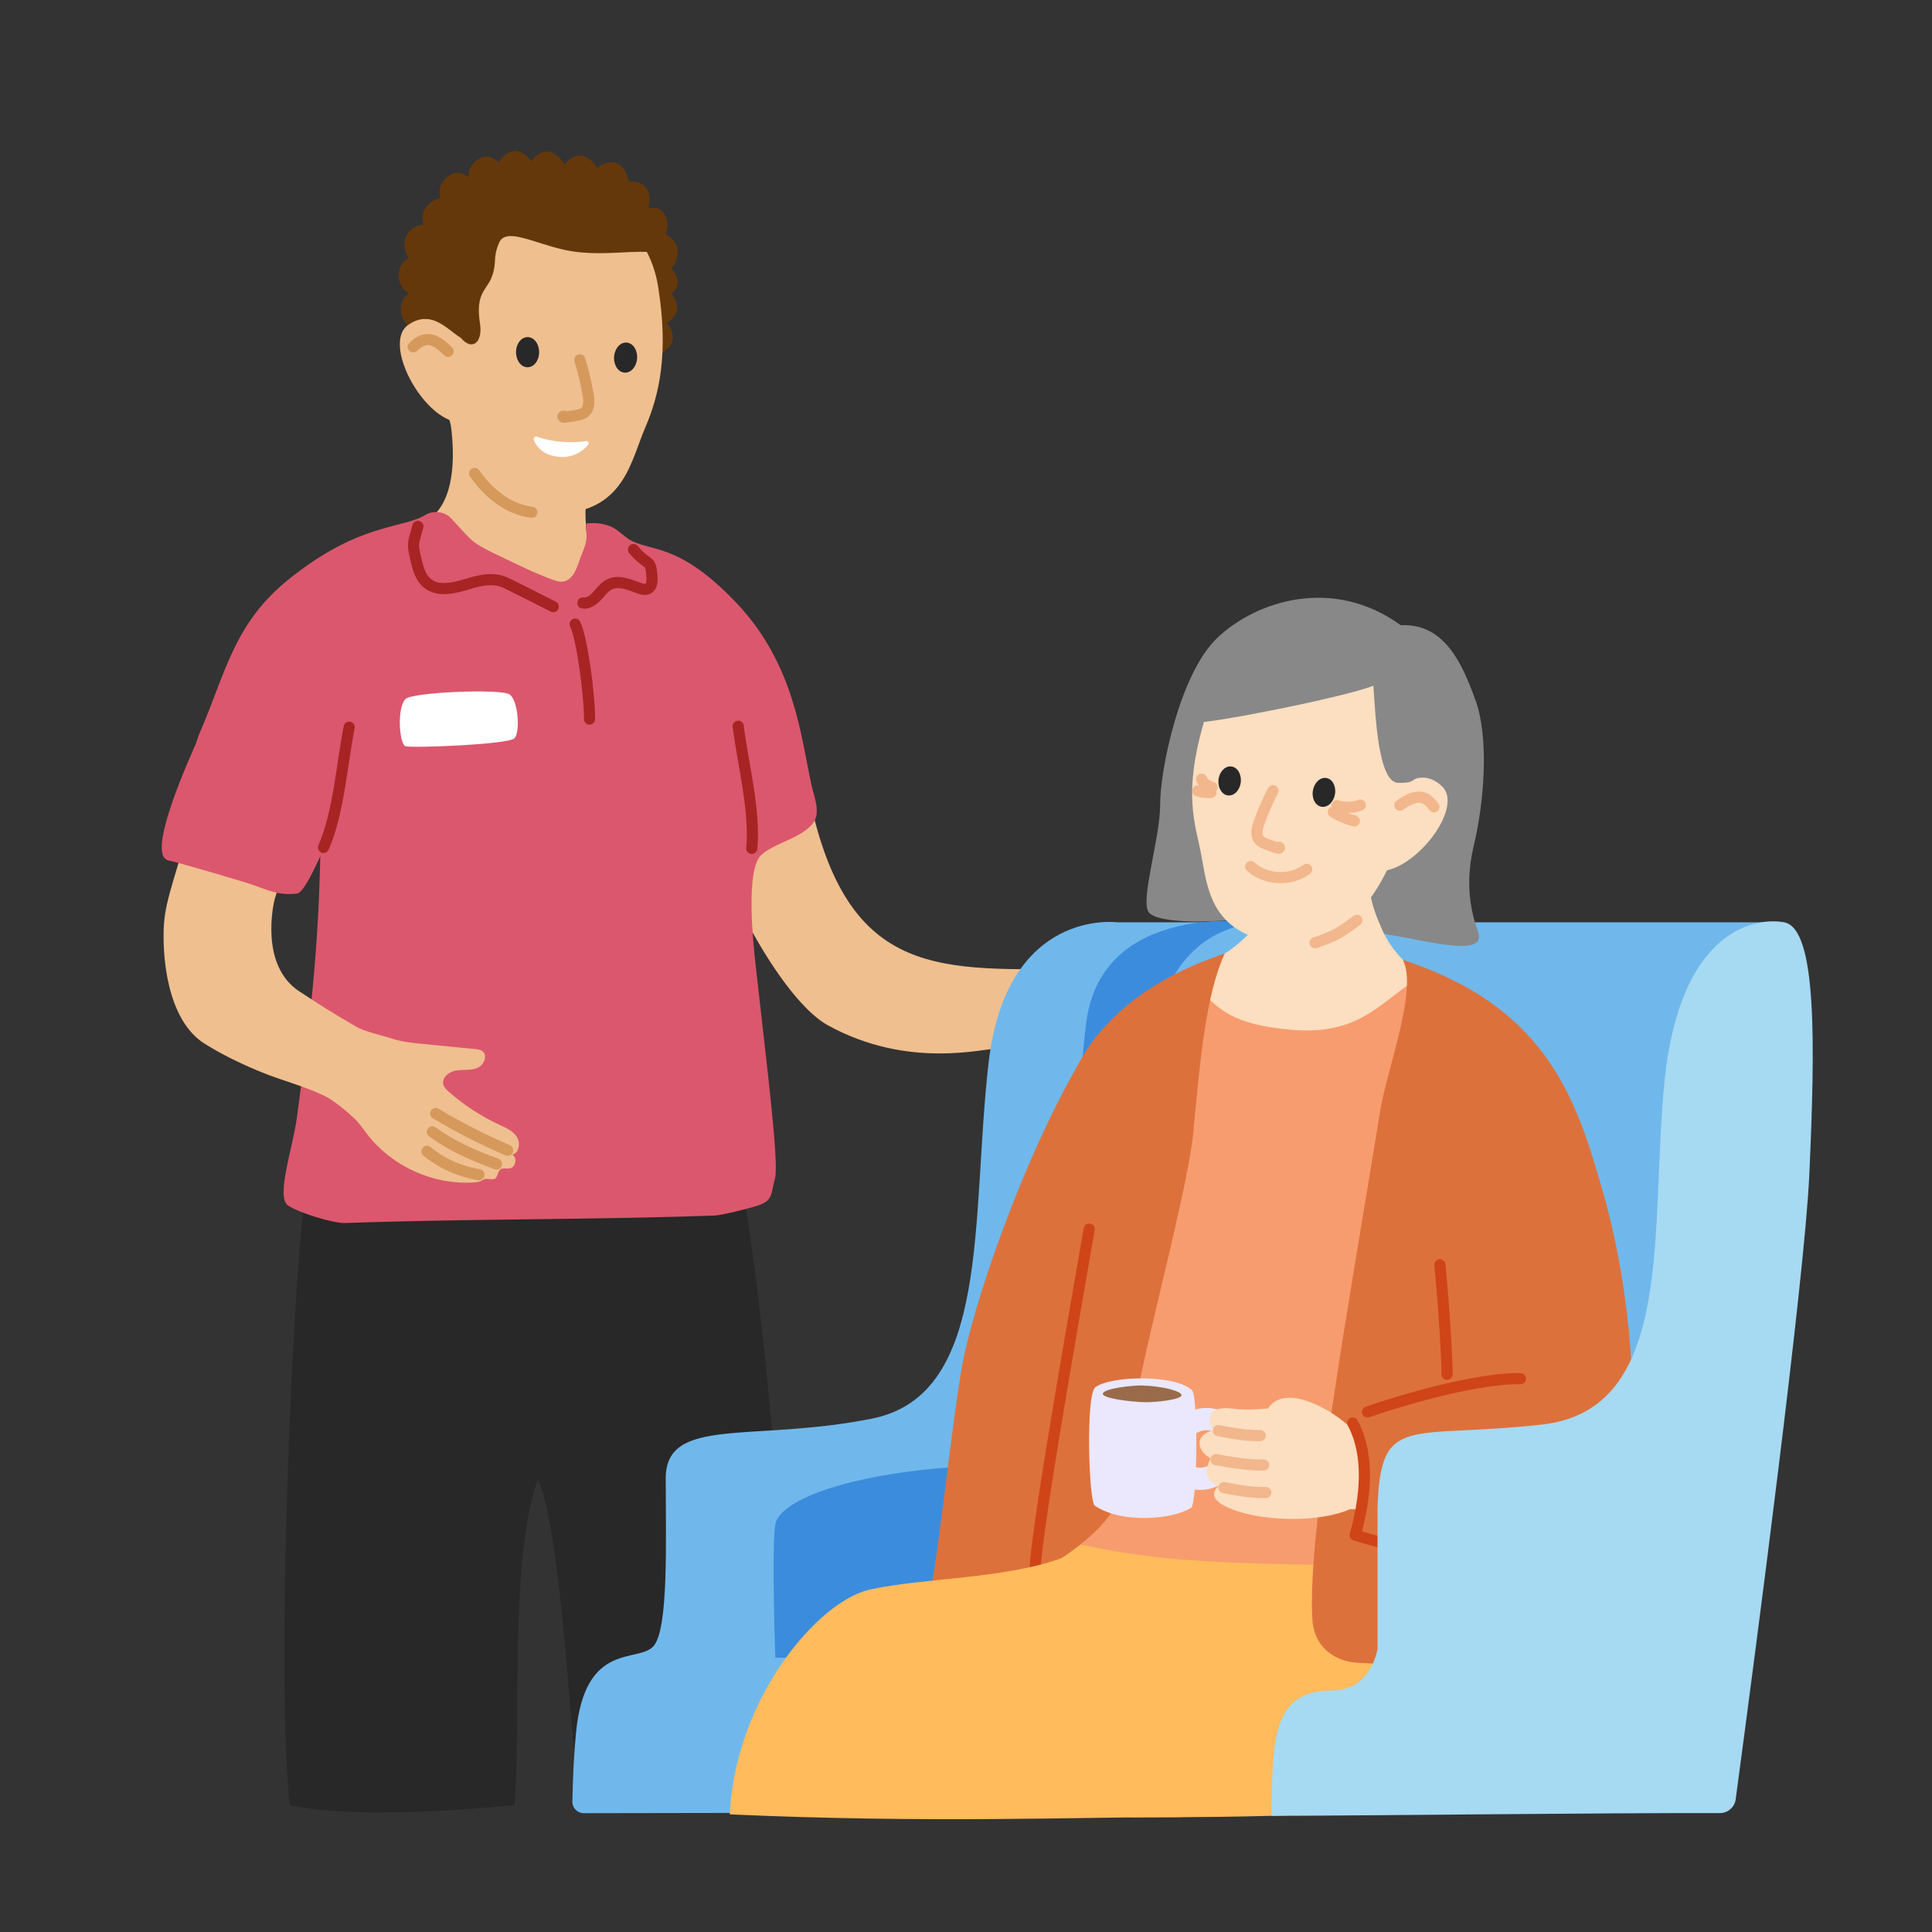 <?xml version="1.0" encoding="UTF-8"?><svg id="Colours" xmlns="http://www.w3.org/2000/svg" viewBox="0 0 260 260"><rect x="0" y="0" width="260" height="260" fill="#333333" stroke="none"/><defs><style>.cls-1{fill:#ffbb5c;}.cls-2{stroke:#a82424;}.cls-2,.cls-3,.cls-4,.cls-5,.cls-6,.cls-7{fill:none;}.cls-2,.cls-3,.cls-5,.cls-6,.cls-7{stroke-linecap:round;stroke-linejoin:round;}.cls-2,.cls-3,.cls-5,.cls-7{stroke-width:1.5px;}.cls-8{fill:#f79c6e;}.cls-3{stroke:#d6995c;}.cls-4{stroke:#ebe7fd;stroke-miterlimit:10;stroke-width:3px;}.cls-9{fill:#70b8eb;}.cls-10{fill:#fcdec0;}.cls-11{fill:#a6d9f2;}.cls-12{fill:#65380b;}.cls-13{fill:#dd713c;}.cls-14{fill:#fff;}.cls-15{fill:#3c8cdd;}.cls-16{fill:#282828;}.cls-17{fill:#db576d;}.cls-18{fill:#efbf8f;}.cls-19{fill:#282828;}.cls-5{stroke:#f2b78c;}.cls-20{fill:#888;}.cls-21{fill:#ebe7fd;}.cls-22{fill:#996b4a;}.cls-6{stroke:#503d30;}.cls-7{stroke:#cf4517;}</style></defs><path class="cls-19" d="M99.21,156.72c4.02,17.43,6.75,62.83,7.8,74.1.24,2.56.8,7.28.62,12.49-4.02.4-24.3.94-29.56-.06-1.04-5.05-2.39-37.2-5.68-44.14-3.88,10.74-2.19,32.25-3.16,43.8,0,0-20.08,2.27-30.26,0-2.11-21.8,1.12-81.01,2.18-81.21,18.85-3.56,36.81-2.8,55.88-1.28l2.18-3.7Z"/><path class="cls-18" d="M106.79,100.8c.68,2.03,1.61,3.99,2.04,6.08,5.2,25.37,17.94,23.54,37.2,23.52,1.87,0,3.75-.09,5.6.21,2.92.48,5.69,1.87,7.83,3.91.21.2.42.44.42.72,0,.68-1,.73-1.66.59-.99-.21-2.01-.3-3.02-.27-.37,0-.76.05-1.03.3-.53.5-.16,1.38.22,1.99,1.83,2.91,3.66,5.82,5.5,8.73.37.59.75,1.21.83,1.9s-.23,1.48-.89,1.72c-.58.21-1.28-.04-1.8.28-.58.36-.69,1.31-1.35,1.5-.64.19-1.27-.51-1.94-.39-.4.07-.71.57-1.11.5-1.25-.23-1.22-.86-1.9-1.24-.42-.23-.91-.23-1.38-.34-1.11-.25-1.99-1.07-2.8-1.87-1.64-1.6-3.29-3.19-4.93-4.79-.89-.86-1.8-1.74-2.94-2.24-1.59-.69-3.39-.54-5.12-.54-2.17,0-12.28,2.89-23.15-3.09-7.15-3.94-17.13-24.36-16.54-30.56.06-.63.15-1.27.44-1.84.29-.57.75-1.03,1.23-1.45,2.67-2.29,6.23-3.5,9.74-3.3"/><path class="cls-18" d="M60.55,56.37c.65,4.12.85,10.29-2.29,13.08-.57.51-.81,5.95-1.15,6.63-.76,1.51-.25,3.4.75,4.77s2.42,2.36,3.7,3.46c1.69,1.45,3.22,3.14,5.18,4.21s4.54,1.39,6.32.05c.59-.45,1.05-1.05,1.47-1.66,1.73-2.55,5.59-5.21,5.05-8.25-.23-1.3-.83-8.36-.79-9.68.08-2.69.4-5.17,2.02-7.32,1.87-2.48-21.06-10.33-20.26-5.29Z"/><path class="cls-12" d="M58.8,40.72s-1.62-2.92-3.77-1.26c-2.15,1.66-.71,4.55.64,4.68s4.37-1.08,3.13-3.42Z"/><path class="cls-12" d="M58.51,36.14s-1.62-2.92-3.77-1.26-.71,4.55.64,4.68c1.35.14,4.37-1.08,3.13-3.42Z"/><path class="cls-12" d="M59.28,32.03s-1.62-2.92-3.77-1.26c-2.15,1.66-.71,4.55.64,4.68s4.37-1.08,3.13-3.42Z"/><path class="cls-12" d="M61.74,28.51s-1.62-2.92-3.77-1.26-.71,4.55.64,4.68c1.35.14,4.37-1.08,3.13-3.42Z"/><path class="cls-12" d="M64.02,25.03s-1.62-2.92-3.77-1.26-.71,4.55.64,4.68c1.35.14,4.37-1.08,3.13-3.42Z"/><path class="cls-12" d="M67.9,22.85s-1.62-2.92-3.77-1.26-.71,4.55.64,4.68,4.37-1.08,3.13-3.42Z"/><path class="cls-12" d="M71.77,22.1s-1.62-2.92-3.77-1.26-.71,4.55.64,4.68,4.37-1.08,3.13-3.42Z"/><path class="cls-12" d="M76.01,22.18s-1.62-2.92-3.77-1.26-.71,4.55.64,4.68c1.35.14,4.37-1.08,3.13-3.42Z"/><path class="cls-12" d="M80.45,22.71s-1.62-2.92-3.77-1.26-.71,4.55.64,4.68c1.35.14,4.37-1.08,3.13-3.42Z"/><path class="cls-12" d="M84.62,24.52s-.48-3.33-3.07-2.56-2.25,3.99-1.04,4.62,4.44.6,4.11-2.05Z"/><path class="cls-12" d="M87.15,28.28s1.15-3.16-1.46-3.77-3.85,2.38-3.09,3.53,3.59,2.73,4.55.24Z"/><path class="cls-12" d="M84.85,30.84s1.05,3.18,3.47,1.96,1.52-4.34.23-4.73-4.48.22-3.69,2.77Z"/><path class="cls-12" d="M86.98,35.91s2.73,1.85,3.92-.63-1.37-4.37-2.63-3.87-3.43,2.98-1.29,4.49Z"/><path class="cls-12" d="M90.91,36.89s-1.62-2.92-3.77-1.26-.71,4.55.64,4.68c1.35.14,4.37-1.08,3.13-3.42Z"/><path class="cls-12" d="M88.87,43.87s3.14-1.03,2.01-3.52-4.18-1.64-4.6-.32c-.42,1.32.08,4.6,2.59,3.83Z"/><path class="cls-12" d="M88.29,47.86s3.14-1.03,2.01-3.52c-1.12-2.49-4.18-1.64-4.6-.32s.08,4.6,2.59,3.83Z"/><path class="cls-18" d="M71.52,26.25c9.31-.5,15.81,4.36,17.07,12.44,1.4,8.95.14,14.43-1.75,18.84-1.9,4.4-2.78,10.83-10.88,11.55-6.76.6-13.22-2.97-15.83-13.9-.66-2.76-1.64-7.49-1.79-11.34-.58-14.97,6.34-17.22,13.19-17.58Z"/><path class="cls-16" d="M69.45,47.27c.05-1.12.79-1.97,1.65-1.9.86.07,1.51,1.03,1.45,2.15-.05,1.12-.79,1.97-1.65,1.9-.86-.07-1.51-1.03-1.45-2.15Z"/><path class="cls-16" d="M82.65,47.91c.12-1.11.91-1.92,1.76-1.8.85.12,1.44,1.12,1.32,2.23-.12,1.11-.91,1.92-1.76,1.8-.85-.12-1.44-1.12-1.32-2.23Z"/><path class="cls-3" d="M78.03,48.42c.48,1.54.85,3.12,1.12,4.71.14.83.19,1.81-.46,2.35-.34.28-.79.36-1.22.43-.49.08-.98.16-1.47.24-.09.01-.2.02-.24-.06s.15-.13.12-.05"/><path class="cls-18" d="M62.26,46.34s-3.29-5.42-7.31-2.63c-4.02,2.78,3.48,15.37,8.52,12.78,0,0-.47-4.16-1.21-10.15Z"/><path class="cls-3" d="M55.61,46.68c.46-.44.99-.85,1.62-.95,1.18-.2,2.23.72,3.07,1.56"/><path class="cls-12" d="M62.04,45.47c-1.06-.54-2.89-2.63-4.9-2.55-.43-3.41.31-7.43.74-9.02,1.25-4.65,1.12-6.78,6.09-9.81s14.47.66,17.23.18c2.76-.48,4.81,1.79,5.99,4.07,1.17,2.28,2.85,5.79.1,5.58s-7.23.65-11.45-.32-7.79-3.01-8.68-.92-.25,2.51-.93,4.46c-.68,1.96-2.3,2.17-1.63,6.44.38,2.4-1,3.76-2.57,1.9Z"/><path class="cls-14" d="M78.85,59.36c-1.96.31-4.52.16-6.61-.6-.26-.09-.5.15-.41.41.37,1.01,1.34,2.16,3.51,2.32,1.67.12,3.03-.66,3.81-1.63.18-.22-.02-.55-.3-.5Z"/><path class="cls-17" d="M78.85,70.46c1.37-.16,2.25,0,3.26.35.78.27,1.96,1.41,2.55,1.78,2.75,1.71,6.57.24,14.45,8.55s8.69,18.14,10.07,24.39c.42,1.9,1.43,4.06,0,5.53-1.88,1.94-4.55,2.2-6.67,3.94-2.29,1.88-1.09,12.49-.78,15.24,1.39,12.6,3.15,26.24,2.56,28.37-.59,2.13-.2,3.01-2.56,3.71-1,.3-4.5,1.22-5.55,1.26-16.4.59-33.35.42-49.75,1.01-1.62.06-6.47-1.47-7.71-2.4-1.6-1.19.7-7.81,1.23-11.76,1.63-12.23,3.06-22.24,3.21-38.87.02-2.22-.91-1.55-3.23-2.43-1.57-.59-9.06-2.64-10.91-3.07-3.09-.72-3.32-4.72-2.18-7.35,3.51-8.04,4.57-14.74,11.94-20.69,9.54-7.71,15.31-6.82,18.44-8.71,1.11-.67,2.63-.48,3.49.44,3.66,3.95,2.26,3.04,10.01,6.74.69.33,3.82,1.7,4.57,1.78,1.93.21,2.46-2.3,2.85-3.29.68-1.71.94-2.2.74-4.01"/><path class="cls-18" d="M43.58,103.48c-1.31,4.49-5.3,13.03-6.61,17.51-.17.6-2.05,8.93,3.32,12.43,3.43,2.24,4.1,2.67,7.63,4.74,1.2.7,3.59,1.2,4.91,1.63,1.32.43,2.72.57,4.1.7,2.34.23,4.68.46,7.01.69.35.03.71.08.99.29.76.58.18,1.9-.71,2.26s-1.9.18-2.84.33-1.96.96-1.72,1.88c.11.4.43.71.74.99,2.04,1.79,4.33,3.29,6.79,4.43.87.4,1.82.81,2.35,1.61s.35,2.15-.58,2.42c.68.42.46,1.68-.33,1.84-.45.09-.97-.11-1.32.18-.39.33-.31,1.09-.79,1.25-.34.11-.83-.05-1.19,0-.24.04-.28.07-.49.2-.33.21-.73.25-1.11.27-5.41.34-10.93-2.14-14.26-6.42-.58-.75-1.1-1.55-1.79-2.2-.93-.89-2.82-2.47-3.98-3.02-3.19-1.51-5.68-2.01-8.93-3.37-2.49-1.04-4.92-2.22-7.21-3.65-5.18-3.23-5.77-12.11-5.49-16.18.14-1.93.67-3.8,1.21-5.66,1.4-4.85,4.99-15.65,6.39-20.5.08-.28.18-.59.43-.76.28-.19.65-.12.98-.05,4.53,1.05,8.86,2.99,12.65,5.7"/><path class="cls-17" d="M51.64,95.97c-3.92,6.99-9.66,24.05-11.66,24.28s-3.13-.11-5.44-.99c-1.57-.59-10.04-3.04-11.9-3.48-3.09-.72,2.92-13.87,4.07-16.5,3.51-8.04,12.47-10.46,17.95-17.65,1.92-2.53,9.69,9.52,6.99,14.33Z"/><path class="cls-2" d="M79.34,96.77c0-3.29-1.01-10.92-1.94-12.78"/><path class="cls-2" d="M85.25,73.96c1.96,2.35,2.33,1.09,2.49,3.69.04.58-.01,1.29-.52,1.57-.38.2-.84.07-1.25-.08-1.3-.49-2.77-1.11-4-.47-.66.34-1.11.98-1.61,1.53s-1.19,1.05-1.92.95"/><path class="cls-2" d="M74.46,81.64c-1.88-.95-3.76-1.89-5.64-2.84-.48-.24-.96-.48-1.47-.63-1.4-.39-2.9-.03-4.29.39-1.85.56-4.05,1.16-5.54-.06-.92-.75-1.26-1.98-1.53-3.13-.56-2.32-.39-2.24.25-4.53"/><path class="cls-2" d="M43.54,114.04c2.05-4.64,2.47-11.27,3.45-16.18"/><path class="cls-2" d="M101.17,114.17c.48-5.05-1.21-11.47-1.83-16.44"/><path class="cls-3" d="M68.32,154.8c-3.34-1.43-6.58-3.09-9.69-4.95"/><path class="cls-3" d="M66.82,156.65c-3.14-1.18-5.9-2.35-8.64-4.33"/><path class="cls-3" d="M64.44,158.08c-2.55-.41-4.99-1.5-6.98-3.14"/><path class="cls-6" d="M158.61,149.25c-2.06-2.59-3.96-5.3-5.7-8.12"/><path class="cls-6" d="M155.88,151.27c-1.84-2.78-3.68-5.56-5.52-8.34"/><path class="cls-6" d="M151.71,150.38c-1.45-2.04-2.9-4.07-4.35-6.11"/><path class="cls-3" d="M63.87,63.71c1.84,2.62,4.48,4.84,7.71,5.23"/><path class="cls-9" d="M240.1,124.12h-89.76s-14.89-2.01-17.3,18.91c-2.41,20.92.4,44.66-15.69,47.88-16.09,3.22-27.76-.4-27.76,8.05,0,8.45.4,20.12-1.61,22.53-2.01,2.41-9.25-.8-10.46,11.67-.28,2.84-.43,6.05-.49,9.29-.02.86.67,1.56,1.53,1.56,15.99-.01,105.13-.2,132.26-.2,5.73-6.87,15.6-48.41,15.6-48.41l13.68-71.28Z"/><path class="cls-15" d="M168.99,124.12s-20.65-2.95-22.8,13.41c-2.15,16.36-1.34,58.77-17.17,59.85-15.83,1.07-24.14,4.73-24.68,7.74-.54,3.02,0,17.97,0,17.97h26.29s19.04.27,20.12-24.14,1.34-43.45,2.95-52.3,2.68-20.65,15.29-22.53Z"/><path class="cls-20" d="M188.51,84.14c5.87-.3,8.29,5.18,10.07,10.13,1.78,4.94,1.22,13.45-.25,19.55-1.46,6.09.1,10.12.61,11.69,1.09,3.35-6.8,1.11-11.82.32-5.02-.79-15.43-3.28-18.62-2.48-3.19.79-12.98,1.2-13.98-.69-1-1.89,1.63-9.97,1.61-14.43-.02-4.46,2.57-17.56,7.74-22.44,5.18-4.88,15.44-8.3,24.64-1.65Z"/><path class="cls-10" d="M188.79,129.18c1.03,1.07,5.77,3.77,7.03,4.56-13.78,23.19-30.19,14.85-37.84-1.76,1.3-.65,6.25-3.19,7.43-4.04,2.6-1.85,4.85-4.36,5.81-7.4.08-.24.16-.5.38-.63.16-.1.36-.09.55-.08,2.17.1,4.34.22,6.5.36,1.48.1,5.69-3.21,5.64-1.69-.08,2.63,1.11,5.2,1.56,6.27.68,1.64,1.7,3.13,2.94,4.4Z"/><path class="cls-10" d="M181.34,85.54c-8.79-2.06-15.8,1.17-18.38,8.66-3.52,10.26-2.66,14.87-1.6,19.39,1.06,4.52.8,10.79,8.4,12.86,6.34,1.73,13.1-.58,17.46-10.55,1.1-2.52,2.84-6.86,3.64-10.5,3.11-14.16-3.06-18.34-9.52-19.86Z"/><path class="cls-16" d="M179.67,106.78c.14-1.07-.42-2.01-1.25-2.09-.83-.08-1.61.72-1.75,1.8-.14,1.07.42,2.01,1.25,2.09.83.08,1.61-.72,1.75-1.8Z"/><path class="cls-16" d="M166.99,105.15c.07-1.08-.54-1.98-1.38-2.01-.83-.03-1.57.82-1.64,1.9-.07,1.08.54,1.98,1.38,2.01.83.03,1.57-.82,1.64-1.9Z"/><path class="cls-5" d="M171.31,106.41c-.72,1.39-1.35,2.82-1.87,4.3-.27.76-.49,1.7.04,2.32.27.32.69.48,1.09.62.45.16.91.32,1.36.48.08.03.19.05.24-.02s-.12-.15-.11-.07"/><path class="cls-5" d="M175.85,116.99c-2.19,1.63-5.52,1.46-7.54-.37"/><path class="cls-10" d="M186.69,107.12s4.06-4.6,7.41-1.26c3.35,3.34-5.93,14.05-10.3,10.73,0,0,1.16-3.89,2.89-9.47Z"/><path class="cls-5" d="M192.97,108.58c-.37-.5-.8-.98-1.38-1.19-1.09-.39-2.24.3-3.2.97"/><path class="cls-20" d="M160.94,97.2c1.25.31,19.82-3.31,23.88-4.92.29,3.95.63,13.01,3.33,13.07,2.71.05,1.44-.67,3.45-.72,2.36-5.26,3.41-12.86-3.28-16.97-4.28-2.63-10.25-3.61-16-3.38-10.66.43-9.11,4.31-11.38,12.92Z"/><path class="cls-5" d="M183.06,108.34s-1.29.64-3.14.08"/><path class="cls-5" d="M182.27,110.48s-1.2-.23-2.84-1.19"/><path class="cls-5" d="M161.71,104.87s.32.81,1.4,1.08"/><path class="cls-5" d="M161.19,106.43s.64.25,1.78.22"/><path class="cls-10" d="M138.09,214.98c-.07,2.01,1.01,5.24.99,8.06-.02,2.82-.61,6.75-1.8,6.34s-1.59-3.27-2.16-6.13c-1.71,1.35-2.11,5.62-1.23,7.87s1.48,4.59-.09,4.94-3.45-.66-4.27-2.37c-1.81.01-3.04-1.15-3.67-4.55-1.31-.9-1.66-4.34-1.21-6.64s2.39-6.45,2.94-8.64.96-6.51,1.43-8.39,10.16-2.62,9.74,1.17-.6,6.06-.68,8.34Z"/><path class="cls-13" d="M145.99,141.74c-8.16,13.51-15.26,34.29-16.64,42.76-1.38,8.47-2.58,20.37-3.92,28.64,4.34,2.33,13.95,3.91,16.88,3.07,3.38-10.89,12.46-50.04,19.29-65.37,6.83-15.32-7.49-22.55-15.61-9.1Z"/><path class="cls-1" d="M142.46,205.22c-1.09,10.52-1.63,39.35,10.27,39.35s39.83-.13,45.08-3.11c3.21-1.82,4.35-.61,4.06-5.38-.71-11.92-1.26-21.98-1.31-26.42-.14-13.04-58.09-4.44-58.09-4.44Z"/><path class="cls-8" d="M161.74,133.56c2.26,2.03,3.87,4.4,12.39,5.05,8.51.65,11.5-3.48,15.7-6.28.12,13.88-7.12,65.27-7.24,78.35-17.98-.31-26.79-.37-39.21-3.27.85-16.43,8.87-60.83,18.36-73.85Z"/><path class="cls-13" d="M188.79,129.18c19.73,6.45,23.53,19.12,27.16,32.11,3.41,12.21-8.95,12.94-10.87,19.55-1.79,6.15-1.83,30.56-1.5,39.65.04,1.1-.69,2.07-1.76,2.32-5.33,1.22-14.54,1.29-19.35.94-2.18-.16-5.59-1.52-5.86-5.88-.73-11.73,5.22-44.16,9.15-68.48.89-5.51,5.08-16.24,3.03-20.22Z"/><path class="cls-5" d="M182.6,123.85c-1.93,1.45-2.84,2.11-5.62,3.02"/><path class="cls-13" d="M164.83,128.31c-2.57,5.57-3.32,14.35-4.23,23.96s-8.78,36.01-8.78,44.11c0,8.11-6.98,12.16-13.9,16.46.74-14.11,3.79-41.62,3.79-49.82,0-8.2.79-15.84,4.27-21.29,4.68-7.32,12.01-11.09,18.84-13.42Z"/><path class="cls-10" d="M170.42,189.98c.62-1.38,1.89-2.02,3.69-1.85s4.95,1.51,7.59,3.94c2.64,2.43-5.8,4.93-9.43,2.84s-2.51-3.46-1.84-4.93Z"/><path class="cls-21" d="M147.38,186.72c-1.28,1.05-.86,15.36-.05,15.91,3.7,2.51,10.65,1.82,12.97.27.84-.56.97-15.01.12-15.81-2.27-2.17-11.09-1.96-13.05-.36Z"/><path class="cls-22" d="M153.79,186.45c-1.41-.04-5.25.41-5.37,1.09s3.95,1.12,5.59,1.16,5.03-.37,4.99-.95-2.77-1.23-5.22-1.29Z"/><path class="cls-4" d="M159.4,192.25c2.43-2.4,6.13-1.15,6.63,1.62s-2.8,6.41-6.41,4.7"/><path class="cls-10" d="M174.14,189.33c-1.94-.09-5.05.63-8.38.23s-3.28,1.44-2.53,2.93c-2.47.62-2.22,2.69-.34,3.76-.95,2.1-.43,3.03,1.08,3.74-1.07,1.02-.96,2.23,2.68,3.42s10.65,1.59,15.07-.32c1.89,0,2.91.17,4.04-.08s1.62-11.51-.8-11.1-2.76.39-3.27.16-4.48-2.6-7.56-2.74Z"/><path class="cls-5" d="M163.96,192.53c1.93.38,3.95.72,5.63.66"/><path class="cls-5" d="M163.64,196.43c1.93.38,4.72.79,6.41.73"/><path class="cls-5" d="M164.71,200.2c1.93.38,3.95.72,5.63.66"/><path class="cls-13" d="M212.34,152.14c5.73,9.82,8.74,34.43,6.59,42.49s-14,11.19-22.24,12.42c-8.24,1.22-8.03-.94-14.24-1.46.74-2.9,1.6-11.41-.76-16.04,3.57-.58,9.86-2.64,13.6-3.58-.13-5.26-1.29-14.12-2.29-20.02-1.46-8.54,13.43-23.92,19.33-13.81Z"/><path class="cls-7" d="M184.03,190.01c11.32-3.82,18.15-4.57,20.59-4.47"/><path class="cls-7" d="M193.77,170.21c.5,4.86.99,12.85.97,14.74"/><path class="cls-7" d="M197.8,207.97c-6.03,1.64-13.09-.67-15.42-1.39,1.39-5,2.01-10.67-.33-15.07"/><path class="cls-7" d="M139.3,211.24c.14-4.88,4.49-29.79,7.28-45.84"/><path class="cls-11" d="M231.45,244c1.07,0,1.98-.78,2.13-1.85,2.68-19.95,9.27-70,9.91-84.07.8-17.7,1.04-33.16-3.39-33.96-4.43-.8-14.08,1.61-16.09,21.32-2.01,19.71,1.61,44.26-16.5,46.27-18.11,2.01-21.73-1.61-22.13,11.27v18.91s-.8,5.56-6.04,5.6c-5.23.04-7.64,2.45-8.05,10.09-.12,2.2-.15,4.39-.17,6.79,9.37,0,45.26-.42,60.32-.37Z"/><path class="cls-1" d="M142.93,209.66c-7.63,2.83-18.93,2.69-25.91,4.27s-18.07,14.62-18.81,30.24c26.73,1.21,47,.36,60.32.36s13.29-21.63,14.08-25.64-23-11.71-29.69-9.23Z"/><path class="cls-14" d="M54.57,94.07c.93-.93,12.82-1.41,14-.62s1.46,5.05.67,5.9-13.83,1.35-14.67,1.07-1.18-5.17,0-6.35Z"/></svg>